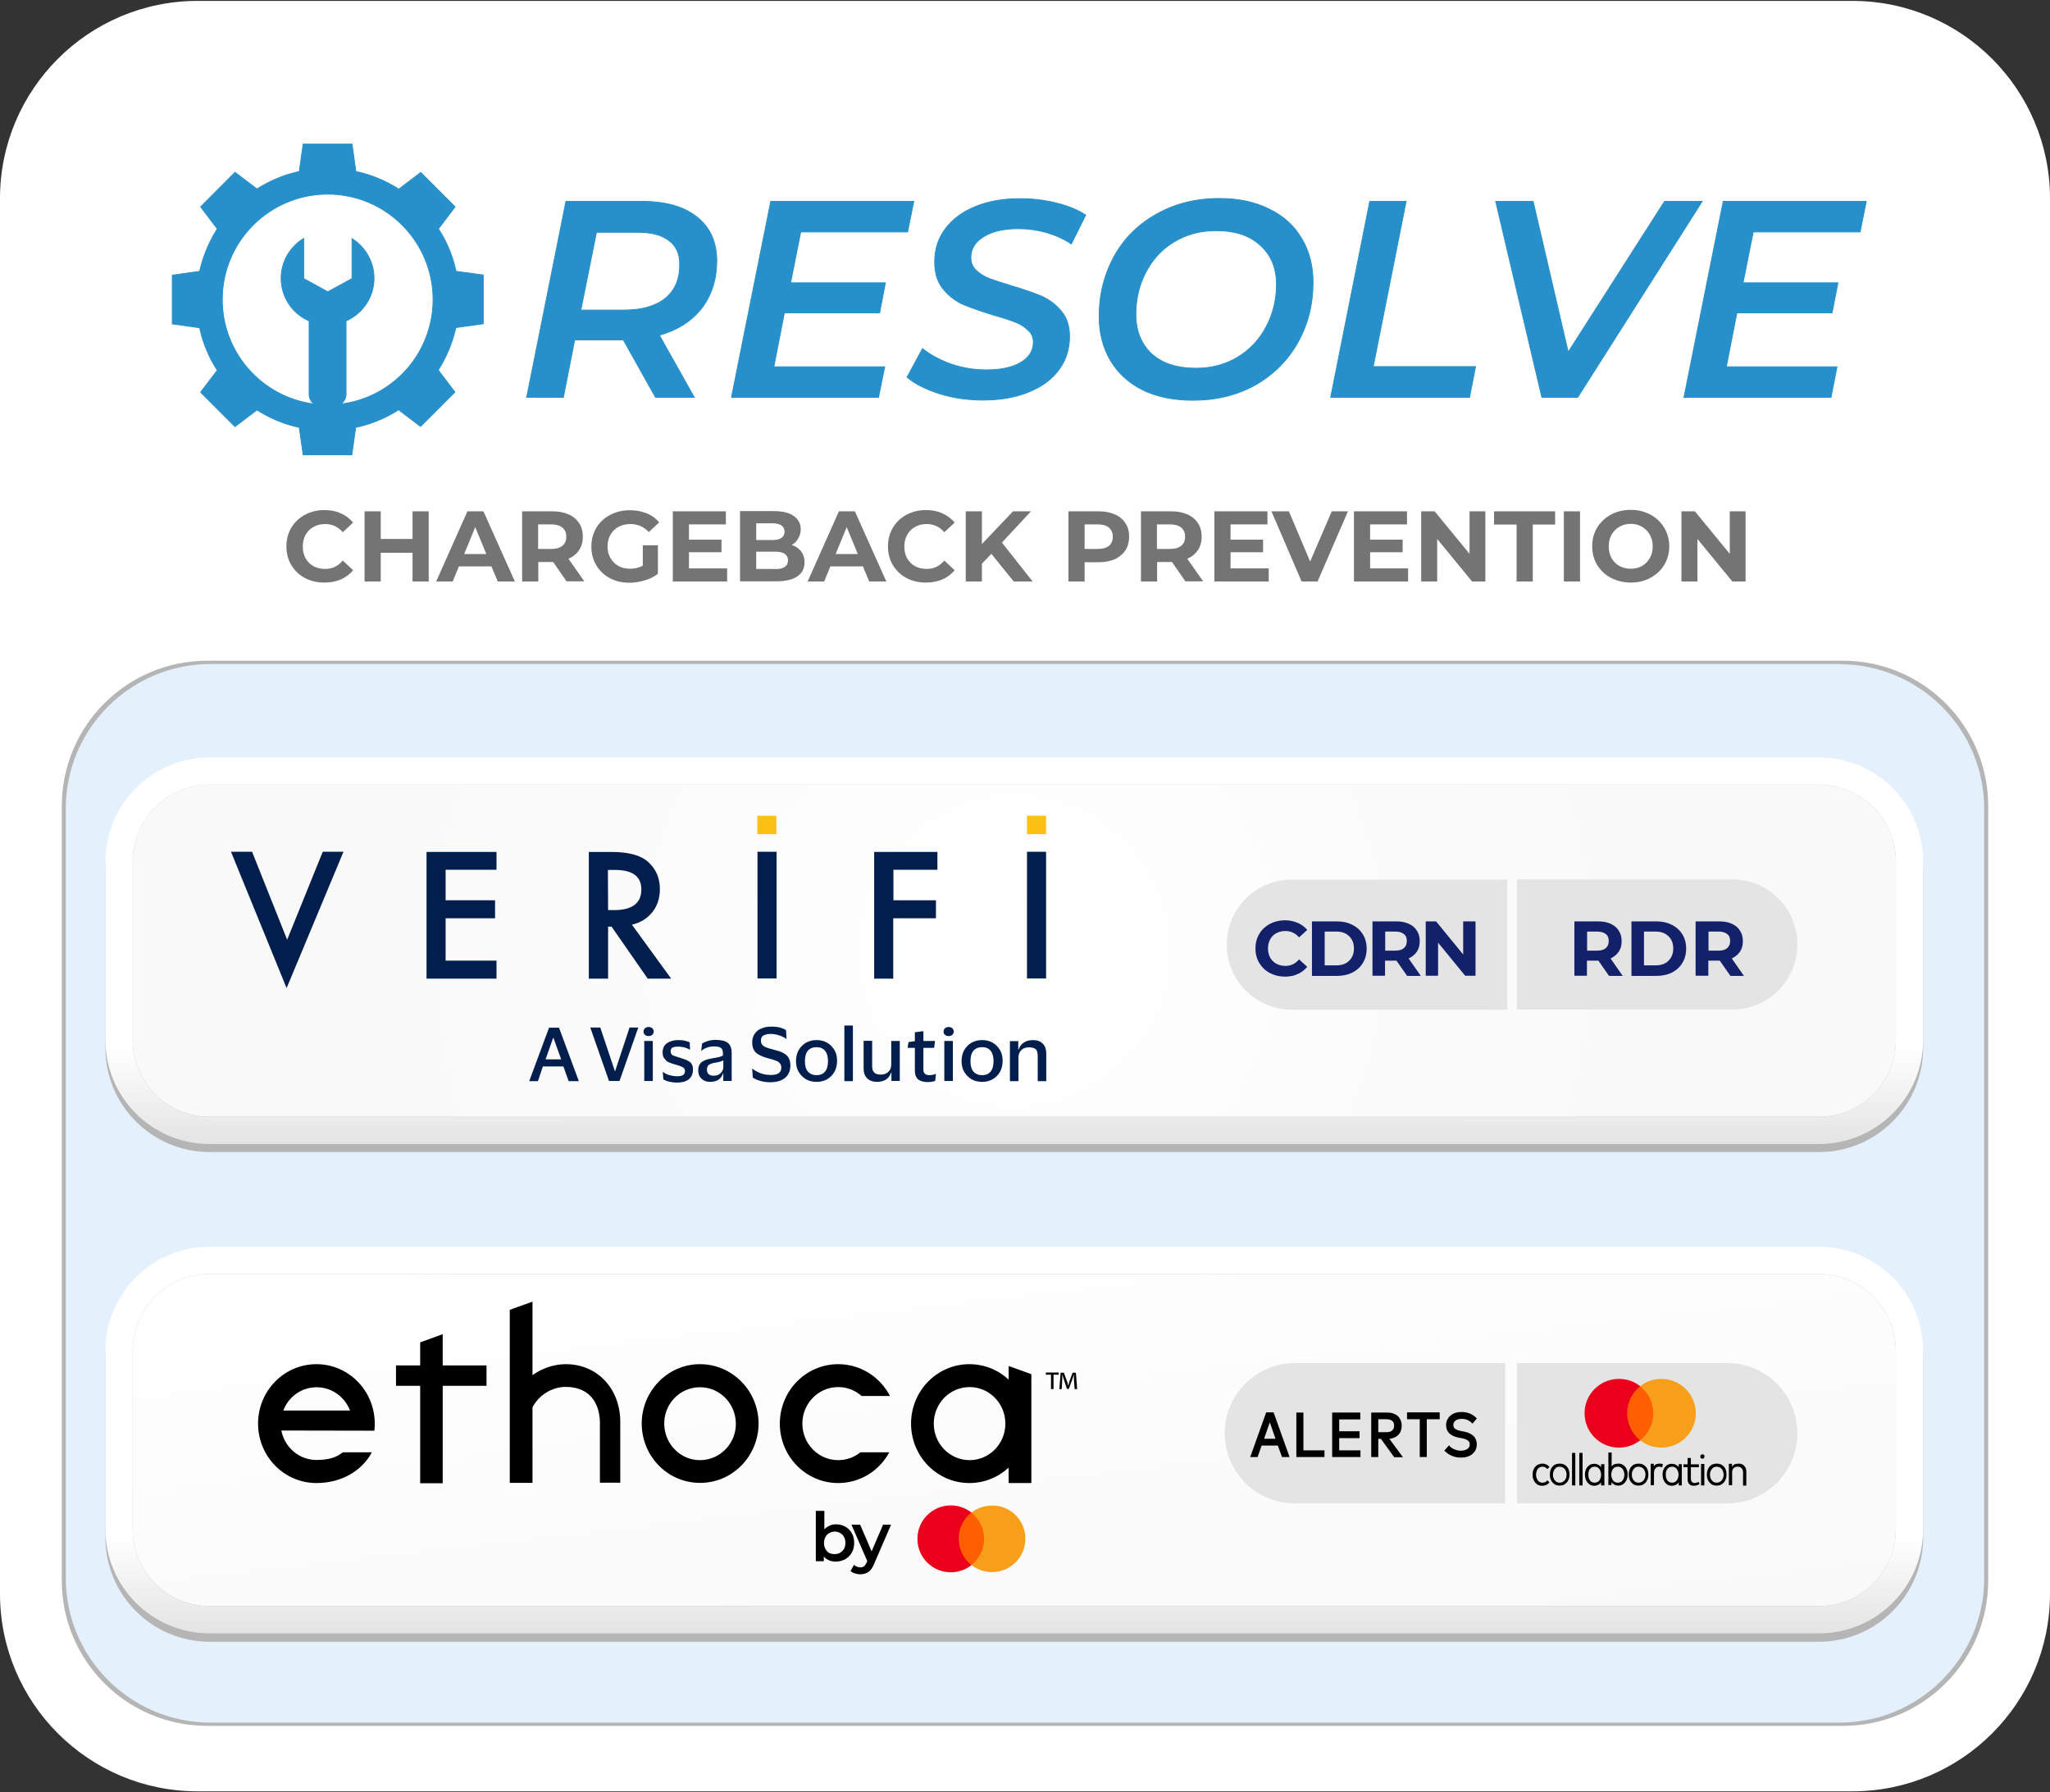 <?xml version="1.0" encoding="UTF-8"?> <svg xmlns="http://www.w3.org/2000/svg" width="1128" height="986" viewBox="0 0 1128 986" fill="none"><rect x="0" y="0" width="1128" height="986" fill="#333333" stroke="none"/><g clip-path="url(#clip0_2442_3375)"><path d="M114 363.5H1014C1058.2 363.5 1094 399.3 1094 443.5V869.5C1094 913.7 1058.2 949.5 1014 949.5H114C69.8 949.5 34 913.7 34 869.5V443.5C34 399.3 69.8 363.5 114 363.5Z" fill="#E4F0FB"></path><path d="M1000.9 421.102H115.3C83.7 421.102 58 446.802 58 478.402V576.502C58 608.102 83.7 633.802 115.3 633.802H1000.9C1032.5 633.802 1058.2 608.102 1058.2 576.502V478.402C1058.2 446.802 1032.5 421.102 1000.9 421.102Z" fill="#B5B5B5"></path><path d="M1000.9 690.5H115.3C83.7 690.5 58 716.2 58 747.8V845.9C58 877.5 83.7 903.2 115.3 903.2H1000.9C1032.5 903.2 1058.2 877.5 1058.2 845.9V747.8C1058.2 716.2 1032.5 690.5 1000.9 690.5Z" fill="#B5B5B5"></path><path d="M1012.1 365.398C1056.1 365.398 1091.8 400.998 1091.8 444.898V868.198C1091.8 912.098 1056.1 947.698 1012.1 947.698H115.899C71.899 947.698 36.199 912.098 36.199 868.198V444.798C36.199 400.898 71.899 365.298 115.899 365.298H1012.1M1012.1 352.398H115.899C64.799 352.398 23.199 393.898 23.199 444.898V868.198C23.199 919.198 64.799 960.698 115.899 960.698H1012.2C1063.3 960.698 1104.9 919.198 1104.9 868.198V444.798C1104.8 393.798 1063.2 352.398 1012.1 352.398Z" fill="#B5B5B5"></path><path d="M1019.3 0.5H108.7C48.7 0.5 0 49.2 0 109.2V876.8C0 936.8 48.7 985.5 108.7 985.5H1019.3C1079.3 985.5 1128 936.8 1128 876.8V109.2C1128 49.2 1079.3 0.5 1019.3 0.5ZM1094 869.5C1094 913.7 1058.2 949.5 1014 949.5H114C69.8 949.5 34 913.7 34 869.5V443.5C34 399.3 69.8 363.5 114 363.5H1014C1058.2 363.5 1094 399.3 1094 443.5V869.5Z" fill="white"></path><path d="M115.3 431.703H1000.9C1024.3 431.703 1043.2 450.703 1043.2 474.003V572.103C1043.2 595.503 1024.2 614.403 1000.9 614.403H115.3C91.9 614.403 73 595.403 73 572.103V474.003C73 450.703 91.9 431.703 115.3 431.703Z" fill="url(#paint0_radial_2442_3375)"></path><path d="M115.3 424.203H1000.9C1028.4 424.203 1050.7 446.503 1050.7 474.003V572.103C1050.7 599.603 1028.4 621.903 1000.9 621.903H115.3C87.8 621.903 65.5 599.603 65.5 572.103V474.003C65.5 446.603 87.8 424.203 115.3 424.203Z" stroke="url(#paint1_linear_2442_3375)" stroke-width="15"></path><path d="M115.3 700.898H1000.9C1024.3 700.898 1043.2 719.898 1043.2 743.198V841.298C1043.2 864.698 1024.2 883.598 1000.9 883.598H115.3C91.9 883.598 73 864.598 73 841.298V743.198C73 719.798 91.9 700.898 115.3 700.898Z" fill="url(#paint2_linear_2442_3375)"></path><path d="M115.3 693.398H1000.9C1028.4 693.398 1050.7 715.698 1050.7 743.198V841.298C1050.7 868.798 1028.4 891.098 1000.9 891.098H115.3C87.8 891.098 65.5 868.798 65.5 841.298V743.198C65.5 715.698 87.8 693.398 115.3 693.398Z" stroke="url(#paint3_linear_2442_3375)" stroke-width="15"></path><path d="M1023.5 127.597L1026.9 110.797H948.202L926.602 218.597H1007.5L1010.8 201.797H949.902L955.702 172.097H1008.1L1011.3 155.597H959.102L964.702 127.597H1023.5Z" fill="#278FC9" stroke="#278FC9" stroke-width="0.475"></path><path d="M915.9 110.797L862.9 193.697L843.6 110.797H823L848.4 218.597H868.1L936.6 110.797H915.9Z" fill="#278FC9" stroke="#278FC9" stroke-width="0.475"></path><path d="M773.701 110.797H753.701L732.201 218.597H808.601L811.901 201.697H755.601L773.701 110.797Z" fill="#278FC9" stroke="#278FC9" stroke-width="0.475"></path><path d="M698.501 115.095C690.801 111.195 681.601 109.195 670.901 109.195C658.001 109.195 646.501 112.095 636.401 117.795C626.301 123.395 618.501 131.195 613.001 141.095C607.601 150.995 604.801 161.895 604.801 174.095C604.801 183.195 606.901 191.295 611.001 198.295C615.101 205.195 621.001 210.595 628.701 214.495C636.501 218.295 645.701 220.195 656.401 220.195C669.301 220.195 680.801 217.395 690.901 211.695C701.001 205.895 708.701 198.095 714.201 188.295C719.701 178.395 722.501 167.495 722.501 155.295C722.501 146.195 720.401 138.195 716.301 131.295C712.201 124.295 706.301 118.895 698.501 115.095ZM696.801 179.595C693.201 186.595 688.001 192.195 681.201 196.395C674.501 200.495 666.801 202.595 658.101 202.595C647.501 202.595 639.401 199.895 633.601 194.595C627.901 189.195 625.001 181.895 625.001 172.895C625.001 164.595 626.801 156.895 630.401 149.995C634.001 142.895 639.101 137.295 645.801 133.195C652.601 128.995 660.301 126.895 669.101 126.895C679.701 126.895 687.801 129.595 693.601 135.095C699.501 140.395 702.401 147.595 702.401 156.695C702.301 164.895 700.501 172.595 696.801 179.595Z" fill="#278FC9" stroke="#278FC9" stroke-width="0.475"></path><path d="M561.302 109.297C552.102 109.297 543.902 110.697 536.802 113.597C529.702 116.497 524.202 120.497 520.202 125.797C516.302 130.997 514.302 137.097 514.302 144.097C514.302 150.197 515.802 155.097 518.902 158.897C522.002 162.697 525.702 165.597 530.002 167.497C534.302 169.297 540.002 171.297 546.902 173.397C551.902 174.797 555.802 176.097 558.602 177.197C561.502 178.297 563.802 179.797 565.702 181.697C567.702 183.397 568.602 185.697 568.602 188.297C568.602 192.997 566.202 196.797 561.502 199.497C556.902 202.197 550.602 203.497 542.702 203.497C536.202 203.497 529.902 202.497 523.602 200.397C517.402 198.197 512.102 195.397 507.602 191.797L499.102 207.497C503.402 211.197 509.402 214.197 517.002 216.597C524.602 218.997 532.602 220.097 540.902 220.097C550.202 220.097 558.502 218.697 565.702 215.797C573.002 212.897 578.602 208.897 582.502 203.597C586.502 198.397 588.502 192.197 588.502 185.097C588.502 179.397 587.002 174.697 583.902 171.097C580.902 167.497 577.302 164.797 573.002 162.897C568.702 161.097 563.102 159.197 556.402 157.197C551.102 155.597 547.002 154.197 544.202 153.197C541.402 152.097 539.102 150.597 537.102 148.697C535.202 146.897 534.202 144.497 534.202 141.797C534.202 136.997 536.502 133.097 541.102 130.297C545.802 127.297 552.202 125.797 560.202 125.797C565.602 125.797 570.902 126.497 575.902 127.997C580.902 129.397 585.402 131.497 589.502 134.197L597.402 118.297C592.902 115.397 587.502 113.197 581.202 111.697C574.902 110.097 568.302 109.297 561.302 109.297Z" fill="#278FC9" stroke="#278FC9" stroke-width="0.475"></path><path d="M484 172.097L487.2 155.597H435L440.6 127.597H499.4L502.8 110.797H424.1L402.5 218.597H483.4L486.8 201.797H425.8L431.6 172.097H484Z" fill="#278FC9" stroke="#278FC9" stroke-width="0.475"></path><path d="M383.501 119.397C376.401 113.697 366.401 110.797 353.301 110.797H311.401L289.801 218.597H310.001L316.201 186.997H343.001L360.701 218.597H382.001L362.801 184.397C372.801 181.597 380.501 176.697 386.101 169.597C391.601 162.397 394.401 153.597 394.401 143.297C394.301 132.997 390.701 125.097 383.501 119.397ZM366.101 164.097C360.801 168.397 353.201 170.597 343.501 170.597H319.601L328.201 127.797H351.101C358.501 127.797 364.101 129.297 368.001 132.297C372.001 135.197 374.001 139.497 374.001 145.197C374.101 153.397 371.501 159.697 366.101 164.097Z" fill="#278FC9" stroke="#278FC9" stroke-width="0.475"></path><path d="M250.901 149.297V149.097C249.101 140.797 245.801 132.897 241.301 125.997L241.201 125.897L241.301 125.797L250.401 113.797L231.501 94.897L219.501 103.997L219.401 104.097L219.301 103.997C212.301 99.497 204.401 96.197 196.001 94.397H195.801V94.197L193.701 79.297H166.801L164.701 94.197V94.397H164.501C156.201 96.197 148.501 99.497 141.501 103.897L141.401 103.997L141.301 103.897L129.301 94.797L110.401 113.797L119.501 125.797L119.601 125.897L119.501 125.997C115.101 132.997 111.801 140.797 109.901 149.097V149.297H109.701L94.801 151.397V178.197L109.701 180.297H109.901V180.497C111.701 188.797 115.001 196.697 119.501 203.597L119.601 203.697L119.501 203.797L110.401 215.797L129.301 234.697L141.301 225.597L141.401 225.497L141.501 225.597C148.401 229.997 156.201 233.297 164.501 235.097H164.701V235.297L166.801 250.197H193.601L195.701 235.297V235.097H195.901C204.301 233.297 212.201 229.997 219.201 225.497L219.301 225.397L219.401 225.497L231.401 234.597L250.301 215.697L241.201 203.697L241.101 203.597L241.201 203.497C245.601 196.497 248.901 188.697 250.801 180.397V180.197H251.001L265.901 178.097V151.297L251.101 149.297H250.901ZM188.401 222.197L187.701 222.297L188.201 221.797C189.501 220.597 190.401 218.797 190.401 216.897V176.797V176.597L190.501 176.497C199.501 172.497 205.801 163.497 205.801 153.097C205.801 143.897 200.901 135.797 193.701 131.297V153.097V153.197L193.601 153.297L180.501 160.497L180.401 160.597L180.301 160.497L167.201 153.297L167.101 153.197V153.097V131.197C159.701 135.697 154.701 143.797 154.701 153.097C154.701 163.597 161.001 172.597 170.001 176.497L170.101 176.597V176.797V216.897C170.101 218.797 170.901 220.597 172.301 221.797L172.901 222.297L172.101 222.197C143.901 218.197 122.301 193.997 122.301 164.797C122.301 132.797 148.301 106.797 180.301 106.797C212.301 106.797 238.301 132.797 238.301 164.797C238.301 194.097 216.601 218.297 188.401 222.197Z" fill="#278FC9" stroke="#278FC9" stroke-width="0.475"></path><path d="M178.5 320.5C174.6 320.5 171 319.7 167.8 318C164.6 316.3 162.1 313.9 160.3 310.9C158.5 307.9 157.6 304.4 157.6 300.6C157.6 296.8 158.5 293.4 160.3 290.3C162.1 287.3 164.6 284.9 167.8 283.2C171 281.5 174.6 280.6 178.5 280.6C181.8 280.6 184.9 281.2 187.5 282.4C190.2 283.6 192.5 285.3 194.3 287.5L188.6 292.8C186 289.8 182.8 288.3 178.9 288.3C176.5 288.3 174.4 288.8 172.5 289.9C170.6 290.9 169.2 292.4 168.1 294.3C167.1 296.2 166.6 298.3 166.6 300.7C166.6 303.1 167.1 305.2 168.1 307.1C169.2 309 170.6 310.4 172.5 311.5C174.4 312.5 176.5 313 178.9 313C182.8 313 186 311.5 188.6 308.4L194.3 313.7C192.5 315.9 190.2 317.6 187.5 318.8C184.9 319.9 181.9 320.5 178.5 320.5ZM235.9 281.3V319.9H227V304.1H209.5V319.9H200.6V281.3H209.5V296.5H227V281.3H235.9ZM270.4 311.6H252.5L249.1 319.9H240L257.2 281.3H266L283.3 319.9H273.9L270.4 311.6ZM267.6 304.8L261.5 290L255.4 304.8H267.6ZM311.8 319.9L304.4 309.2H304H296.2V319.9H287.3V281.3H304C307.4 281.3 310.4 281.9 312.9 283C315.4 284.1 317.4 285.8 318.7 287.9C320.1 290 320.7 292.5 320.7 295.3C320.7 298.2 320 300.6 318.6 302.7C317.2 304.8 315.3 306.3 312.8 307.4L321.5 319.8H311.8V319.9ZM311.6 295.3C311.6 293.1 310.9 291.5 309.5 290.3C308.1 289.1 306.1 288.5 303.4 288.5H296.1V302H303.4C306.1 302 308.1 301.4 309.5 300.2C310.9 299.1 311.6 297.4 311.6 295.3ZM353.8 300H362V315.7C359.9 317.3 357.5 318.5 354.7 319.3C351.9 320.1 349.2 320.6 346.4 320.6C342.4 320.6 338.8 319.8 335.6 318.1C332.4 316.4 329.9 314 328.1 311C326.3 308 325.4 304.5 325.4 300.7C325.4 296.9 326.3 293.5 328.1 290.4C329.9 287.4 332.5 285 335.7 283.3C338.9 281.6 342.6 280.7 346.6 280.7C350 280.7 353 281.3 355.8 282.4C358.6 283.5 360.9 285.2 362.7 287.4L357 292.7C354.2 289.8 350.9 288.3 347 288.3C344.5 288.3 342.4 288.8 340.4 289.8C338.5 290.8 337 292.3 335.9 294.2C334.8 296.1 334.3 298.2 334.3 300.6C334.3 303 334.8 305.1 335.9 307C337 308.9 338.4 310.3 340.3 311.4C342.2 312.4 344.4 312.9 346.8 312.9C349.4 312.9 351.7 312.3 353.7 311.2V300H353.8ZM400.1 312.7V319.9H370.2V281.3H399.4V288.5H379.1V296.9H397V303.8H379.1V312.7H400.1ZM435.6 299.8C437.8 300.5 439.5 301.7 440.8 303.3C442 304.9 442.7 306.9 442.7 309.3C442.7 312.7 441.4 315.3 438.7 317.1C436.1 318.9 432.3 319.8 427.2 319.8H407.2V281.2H426C430.7 281.2 434.3 282.1 436.8 283.9C439.3 285.7 440.6 288.1 440.6 291.2C440.6 293.1 440.1 294.7 439.2 296.2C438.4 297.8 437.2 299 435.6 299.8ZM416.1 288V297.1H425C427.2 297.1 428.9 296.7 430 295.9C431.1 295.1 431.7 294 431.7 292.5C431.7 291 431.1 289.9 430 289.1C428.9 288.3 427.2 287.9 425 287.9H416.1V288ZM426.5 313.1C428.9 313.1 430.6 312.7 431.8 311.9C433 311.1 433.6 309.9 433.6 308.3C433.6 305.1 431.2 303.5 426.5 303.5H416.1V313H426.5V313.1ZM474.8 311.6H456.9L453.5 319.9H444.4L461.6 281.3H470.4L487.7 319.9H478.3L474.8 311.6ZM472 304.8L465.9 290L459.8 304.8H472ZM509.5 320.5C505.6 320.5 502 319.7 498.8 318C495.6 316.3 493.1 313.9 491.3 310.9C489.5 307.9 488.6 304.4 488.6 300.6C488.6 296.8 489.5 293.4 491.3 290.3C493.1 287.3 495.6 284.9 498.8 283.2C502 281.5 505.6 280.6 509.5 280.6C512.8 280.6 515.9 281.2 518.5 282.4C521.2 283.6 523.5 285.3 525.3 287.5L519.6 292.8C517 289.8 513.8 288.3 509.9 288.3C507.5 288.3 505.4 288.8 503.5 289.9C501.6 290.9 500.2 292.4 499.1 294.3C498.1 296.2 497.6 298.3 497.6 300.7C497.6 303.1 498.1 305.2 499.1 307.1C500.2 309 501.6 310.4 503.5 311.5C505.4 312.5 507.5 313 509.9 313C513.8 313 517 311.5 519.6 308.4L525.3 313.7C523.5 315.9 521.2 317.6 518.5 318.8C515.9 319.9 512.8 320.5 509.5 320.5ZM545.5 304.7L540.3 310.1V319.9H531.4V281.3H540.3V299.3L557.4 281.3H567.3L551.3 298.5L568.2 319.9H557.8L545.5 304.7ZM604.6 281.3C608 281.3 611 281.9 613.5 283C616 284.1 618 285.8 619.3 287.9C620.7 290 621.3 292.5 621.3 295.3C621.3 298.1 620.6 300.6 619.3 302.7C617.9 304.8 616 306.4 613.5 307.6C611 308.7 608 309.3 604.6 309.3H596.8V319.9H587.9V281.3H604.6ZM604.1 302C606.8 302 608.8 301.4 610.2 300.3C611.6 299.1 612.3 297.5 612.3 295.3C612.3 293.1 611.6 291.5 610.2 290.3C608.8 289.1 606.8 288.5 604.1 288.5H596.8V302H604.1ZM652.3 319.9L644.9 309.2H644.5H636.7V319.9H627.8V281.3H644.5C647.9 281.3 650.9 281.9 653.4 283C655.9 284.1 657.9 285.8 659.2 287.9C660.6 290 661.2 292.5 661.2 295.3C661.2 298.2 660.5 300.6 659.1 302.7C657.7 304.8 655.8 306.3 653.3 307.4L662 319.8H652.3V319.9ZM652.1 295.3C652.1 293.1 651.4 291.5 650 290.3C648.6 289.1 646.6 288.5 643.9 288.5H636.6V302H643.9C646.6 302 648.6 301.4 650 300.2C651.4 299.1 652.1 297.4 652.1 295.3ZM698.1 312.7V319.9H668.2V281.3H697.4V288.5H677.1V296.9H695V303.8H677.1V312.7H698.1ZM741.7 281.3L725 319.9H716.2L699.6 281.3H709.2L720.9 308.9L732.8 281.3H741.7ZM774.8 312.7V319.9H745V281.3H774.2V288.5H753.9V296.9H771.8V303.8H753.9V312.7H774.8ZM817.3 281.3V319.9H810L790.8 296.5V319.9H782V281.3H789.4L808.6 304.7V281.3H817.3ZM834.4 288.6H822.1V281.3H855.7V288.6H843.4V319.9H834.5V288.6H834.4ZM860.5 281.3H869.4V319.9H860.5V281.3ZM897.3 320.5C893.3 320.5 889.7 319.6 886.4 317.9C883.2 316.2 880.7 313.8 878.8 310.8C877 307.8 876.1 304.3 876.1 300.5C876.1 296.7 877 293.3 878.8 290.3C880.6 287.3 883.2 284.9 886.4 283.1C889.6 281.4 893.3 280.5 897.3 280.5C901.3 280.5 904.9 281.4 908.1 283.1C911.3 284.8 913.8 287.2 915.7 290.3C917.5 293.3 918.5 296.7 918.5 300.5C918.5 304.3 917.6 307.7 915.7 310.8C913.9 313.8 911.3 316.2 908.1 317.9C904.9 319.7 901.3 320.5 897.3 320.5ZM897.3 312.9C899.6 312.9 901.6 312.4 903.5 311.4C905.3 310.3 906.8 308.9 907.8 307C908.9 305.1 909.4 303 909.4 300.6C909.4 298.2 908.9 296.1 907.8 294.2C906.8 292.3 905.3 290.9 903.5 289.8C901.7 288.7 899.6 288.2 897.3 288.2C895 288.2 893 288.7 891.1 289.8C889.3 290.8 887.8 292.3 886.7 294.2C885.7 296.1 885.2 298.2 885.2 300.6C885.2 303 885.7 305.1 886.7 307C887.8 308.9 889.2 310.3 891.1 311.4C893 312.4 895 312.9 897.3 312.9ZM960.5 281.3V319.9H953.2L934 296.5V319.9H925.2V281.3H932.6L951.8 304.7V281.3H960.5Z" fill="#747474"></path><path d="M673.9 788.498C673.9 767.198 691.2 749.898 712.5 749.898H828.2V827.098H712.4C691.1 827.098 673.9 809.798 673.9 788.498Z" fill="#E4E4E4"></path><path d="M810.199 782.2C809.499 781.5 808.599 781 807.599 780.5C806.599 780.1 805.499 779.9 804.199 779.9C803.499 779.9 802.799 780 802.099 780.2C801.499 780.4 800.899 780.6 800.499 781C799.999 781.3 799.699 781.8 799.399 782.3C799.099 782.8 798.999 783.4 798.999 784C798.999 785 799.399 785.9 800.099 786.5C800.899 787.1 801.999 787.6 803.599 787.9L805.599 788.3C806.499 788.5 807.399 788.7 808.099 789.1C808.899 789.4 809.499 789.8 810.099 790.3C810.699 790.8 811.099 791.4 811.399 792.1C811.699 792.8 811.899 793.6 811.899 794.5C811.899 795.6 811.699 796.6 811.299 797.4C810.899 798.2 810.299 798.9 809.599 799.5C808.899 800.1 807.999 800.5 806.999 800.8C805.999 801.1 804.899 801.2 803.799 801.2C802.999 801.2 802.199 801.1 801.399 801C800.599 800.8 799.899 800.6 799.199 800.3C798.499 800 797.899 799.7 797.299 799.3C796.699 798.9 796.199 798.4 795.699 798L797.299 796.2C797.599 796.6 797.999 796.9 798.499 797.2C798.999 797.5 799.499 797.8 799.999 798C800.599 798.2 801.199 798.4 801.799 798.6C802.399 798.7 803.099 798.8 803.799 798.8C804.599 798.8 805.299 798.7 805.999 798.5C806.699 798.3 807.299 798.1 807.799 797.7C808.299 797.4 808.699 796.9 808.999 796.4C809.299 795.9 809.399 795.3 809.399 794.6C809.399 793.5 808.999 792.6 808.199 792C807.399 791.4 806.199 790.9 804.699 790.6L802.499 790.2C800.599 789.8 799.099 789.1 797.999 788.1C796.899 787.1 796.399 785.7 796.399 784C796.399 783 796.599 782.1 796.999 781.3C797.399 780.5 797.999 779.8 798.699 779.2C799.399 778.6 800.199 778.2 801.199 777.9C802.099 777.6 803.199 777.5 804.299 777.5C805.899 777.5 807.299 777.8 808.499 778.3C809.699 778.8 810.799 779.5 811.699 780.4L810.199 782.2Z" fill="black" stroke="black" stroke-width="1.378"></path><path d="M791.4 780.103H784.4V800.903H781.9V780.103H774.9V777.703H791.5V780.103H791.4Z" fill="black" stroke="black" stroke-width="1.378"></path><path d="M760.199 790.905H757.699V800.905H755.199V777.805H762.999C764.199 777.805 765.299 777.905 766.199 778.205C767.099 778.505 767.899 778.905 768.599 779.505C769.299 780.105 769.699 780.805 770.099 781.605C770.399 782.405 770.599 783.305 770.599 784.405C770.599 785.405 770.399 786.305 770.099 787.105C769.799 787.905 769.299 788.605 768.599 789.205C767.999 789.805 767.199 790.205 766.299 790.505C765.399 790.805 764.399 791.005 763.199 791.005L770.599 801.005H767.499L760.199 790.905ZM757.699 788.605H762.899C764.499 788.605 765.699 788.205 766.499 787.505C767.299 786.805 767.799 785.705 767.799 784.305C767.799 782.905 767.399 781.905 766.499 781.205C765.699 780.505 764.399 780.105 762.899 780.105H757.699V788.605Z" fill="black" stroke="black" stroke-width="1.378"></path><path d="M747.899 798.505V800.905H733.699V777.805H747.799V780.205H736.199V788.105H747.399V790.505H736.199V798.605H747.899V798.505Z" fill="black" stroke="black" stroke-width="1.378"></path><path d="M728.1 798.505V800.905H714V777.805H716.5V798.605H728.1V798.505Z" fill="black" stroke="black" stroke-width="1.378"></path><path d="M703.6 794.603H693.7L691.5 800.903H688.9L697.2 777.703H700.3L708.6 800.903H705.9L703.6 794.603ZM702.8 792.203L698.7 780.403L694.6 792.203H702.8Z" fill="black" stroke="black" stroke-width="1.378"></path><path d="M834.699 749.898H950.399C971.699 749.898 988.999 767.198 988.999 788.498C988.999 809.798 971.699 827.098 950.399 827.098H834.699V749.898Z" fill="#E4E4E4"></path><path d="M848.701 805.202C849.501 805.202 850.201 805.402 850.901 805.702C851.601 806.002 852.101 806.502 852.601 807.102L851.401 808.202C851.001 807.802 850.601 807.502 850.201 807.202C849.801 807.002 849.301 806.902 848.701 806.902C848.201 806.902 847.701 807.002 847.301 807.202C846.901 807.402 846.501 807.702 846.201 808.102C845.901 808.502 845.601 808.902 845.501 809.502C845.301 810.002 845.201 810.602 845.201 811.302C845.201 812.002 845.301 812.602 845.501 813.102C845.701 813.602 845.901 814.102 846.201 814.502C846.501 814.902 846.901 815.202 847.301 815.402C847.701 815.602 848.201 815.702 848.701 815.702C849.301 815.702 849.801 815.602 850.201 815.402C850.701 815.202 851.101 814.802 851.401 814.402L852.601 815.502C852.101 816.102 851.601 816.602 850.901 816.902C850.201 817.202 849.501 817.402 848.701 817.402C847.901 817.402 847.201 817.302 846.501 817.002C845.801 816.702 845.301 816.302 844.801 815.702C844.301 815.202 844.001 814.502 843.701 813.802C843.401 813.102 843.301 812.202 843.301 811.302C843.301 810.402 843.401 809.602 843.701 808.802C844.001 808.002 844.301 807.402 844.801 806.902C845.301 806.402 845.801 805.902 846.501 805.702C847.201 805.402 847.901 805.202 848.701 805.202ZM858.201 805.202C859.001 805.202 859.701 805.302 860.401 805.602C861.101 805.902 861.601 806.302 862.101 806.802C862.601 807.302 863.001 808.002 863.201 808.702C863.501 809.402 863.601 810.302 863.601 811.202C863.601 812.102 863.501 812.902 863.201 813.702C862.901 814.402 862.601 815.102 862.101 815.602C861.601 816.102 861.001 816.602 860.401 816.902C859.701 817.202 859.001 817.302 858.201 817.302C857.401 817.302 856.701 817.202 856.001 816.902C855.301 816.602 854.801 816.202 854.301 815.602C853.801 815.102 853.401 814.402 853.201 813.702C852.901 813.002 852.801 812.102 852.801 811.202C852.801 810.302 852.901 809.502 853.201 808.702C853.501 807.902 853.801 807.302 854.301 806.802C854.801 806.302 855.301 805.802 856.001 805.602C856.701 805.402 857.401 805.202 858.201 805.202ZM858.201 806.902C857.701 806.902 857.201 807.002 856.701 807.202C856.301 807.402 855.901 807.702 855.601 808.102C855.301 808.502 855.001 808.902 854.801 809.502C854.601 810.002 854.501 810.602 854.501 811.302C854.501 812.002 854.601 812.602 854.801 813.102C855.001 813.602 855.201 814.102 855.601 814.502C855.901 814.902 856.301 815.202 856.701 815.402C857.101 815.602 857.601 815.702 858.201 815.702C858.701 815.702 859.201 815.602 859.701 815.402C860.101 815.202 860.501 814.902 860.901 814.502C861.201 814.102 861.501 813.602 861.701 813.102C861.901 812.602 862.001 811.902 862.001 811.302C862.001 810.602 861.901 810.002 861.701 809.502C861.501 809.002 861.301 808.502 860.901 808.102C860.601 807.702 860.201 807.402 859.701 807.202C859.201 807.102 858.701 806.902 858.201 806.902ZM866.801 817.202H865.001V799.302H866.801V817.202ZM870.701 817.202H869.001V799.302H870.801V817.202H870.701ZM882.801 805.402V817.202H881.001V815.502C880.601 816.102 880.101 816.602 879.401 816.902C878.801 817.202 878.001 817.402 877.201 817.402C876.501 817.402 875.801 817.302 875.201 817.002C874.601 816.702 874.101 816.302 873.601 815.702C873.101 815.202 872.801 814.502 872.501 813.802C872.301 813.102 872.101 812.202 872.101 811.302C872.101 810.402 872.201 809.602 872.501 808.802C872.801 808.002 873.101 807.402 873.601 806.902C874.101 806.402 874.601 805.902 875.201 805.702C875.801 805.402 876.501 805.302 877.201 805.302C878.101 805.302 878.801 805.502 879.401 805.802C880.001 806.102 880.601 806.602 881.001 807.202V805.502H882.801V805.402ZM877.501 815.702C878.001 815.702 878.501 815.602 878.901 815.402C879.301 815.202 879.701 814.902 880.001 814.502C880.301 814.102 880.601 813.602 880.701 813.102C880.901 812.602 881.001 812.002 881.001 811.302C881.001 810.602 880.901 810.002 880.701 809.502C880.501 809.002 880.301 808.502 880.001 808.102C879.701 807.702 879.301 807.402 878.901 807.202C878.501 807.002 878.001 806.902 877.501 806.902C877.001 806.902 876.501 807.002 876.001 807.202C875.601 807.402 875.201 807.702 874.901 808.102C874.601 808.502 874.301 808.902 874.201 809.502C874.001 810.002 874.001 810.602 874.001 811.302C874.001 812.002 874.101 812.602 874.201 813.102C874.401 813.602 874.601 814.102 874.901 814.502C875.201 814.902 875.601 815.202 876.001 815.402C876.501 815.602 877.001 815.702 877.501 815.702ZM890.501 805.202C891.201 805.202 891.901 805.302 892.501 805.602C893.101 805.902 893.701 806.302 894.101 806.802C894.601 807.302 894.901 808.002 895.201 808.702C895.501 809.402 895.601 810.302 895.601 811.202C895.601 812.102 895.501 812.902 895.201 813.702C894.901 814.402 894.601 815.102 894.101 815.602C893.701 816.102 893.101 816.602 892.501 816.902C891.901 817.202 891.201 817.302 890.501 817.302C889.601 817.302 888.901 817.102 888.301 816.802C887.701 816.502 887.101 816.002 886.701 815.402V817.002H885.001V799.102H886.801V806.802C887.201 806.202 887.701 805.802 888.401 805.502C888.901 805.402 889.601 805.202 890.501 805.202ZM890.201 815.702C890.701 815.702 891.201 815.602 891.701 815.402C892.101 815.202 892.501 814.902 892.801 814.502C893.101 814.102 893.401 813.602 893.501 813.102C893.701 812.602 893.801 812.002 893.801 811.302C893.801 810.602 893.701 810.102 893.501 809.502C893.301 809.002 893.101 808.502 892.801 808.102C892.501 807.702 892.101 807.402 891.701 807.202C891.301 807.002 890.801 806.902 890.201 806.902C889.701 806.902 889.201 807.002 888.701 807.202C888.301 807.402 887.901 807.702 887.601 808.102C887.301 808.502 887.001 808.902 886.901 809.502C886.701 810.002 886.601 810.602 886.601 811.302C886.601 812.002 886.701 812.602 886.901 813.102C887.101 813.602 887.301 814.102 887.601 814.502C887.901 814.902 888.301 815.202 888.701 815.402C889.101 815.602 889.601 815.702 890.201 815.702ZM901.601 805.202C902.401 805.202 903.101 805.302 903.801 805.602C904.501 805.902 905.001 806.302 905.501 806.802C906.001 807.302 906.401 808.002 906.601 808.702C906.901 809.402 907.001 810.302 907.001 811.202C907.001 812.102 906.901 812.902 906.601 813.702C906.301 814.402 906.001 815.102 905.501 815.602C905.001 816.102 904.401 816.602 903.801 816.902C903.101 817.202 902.401 817.302 901.601 817.302C900.801 817.302 900.101 817.202 899.401 816.902C898.701 816.602 898.201 816.202 897.701 815.602C897.201 815.102 896.801 814.402 896.601 813.702C896.301 813.002 896.201 812.102 896.201 811.202C896.201 810.302 896.301 809.502 896.601 808.702C896.901 807.902 897.201 807.302 897.701 806.802C898.201 806.302 898.701 805.802 899.401 805.602C900.101 805.402 900.801 805.202 901.601 805.202ZM901.601 806.902C901.101 806.902 900.601 807.002 900.101 807.202C899.701 807.402 899.301 807.702 899.001 808.102C898.701 808.502 898.401 808.902 898.201 809.502C898.001 810.002 897.901 810.602 897.901 811.302C897.901 812.002 898.001 812.602 898.201 813.102C898.401 813.602 898.601 814.102 899.001 814.502C899.301 814.902 899.701 815.202 900.101 815.402C900.501 815.602 901.001 815.702 901.601 815.702C902.101 815.702 902.601 815.602 903.101 815.402C903.501 815.202 903.901 814.902 904.301 814.502C904.601 814.102 904.901 813.602 905.101 813.102C905.301 812.602 905.401 811.902 905.401 811.302C905.401 810.602 905.301 810.002 905.101 809.502C904.901 809.002 904.701 808.502 904.301 808.102C904.001 807.702 903.601 807.402 903.101 807.202C902.601 807.102 902.101 806.902 901.601 806.902ZM913.301 805.202C914.001 805.202 914.601 805.302 915.001 805.502L914.601 807.302C914.401 807.202 914.101 807.102 913.801 807.002C913.501 806.902 913.201 806.902 912.901 806.902C912.501 806.902 912.101 807.002 911.801 807.102C911.501 807.302 911.201 807.502 910.901 807.802C910.701 808.102 910.501 808.402 910.301 808.802C910.201 809.202 910.101 809.702 910.101 810.202V817.102H908.301V805.302H910.001V806.802C910.301 806.202 910.801 805.802 911.301 805.502C912.001 805.402 912.601 805.202 913.301 805.202ZM925.401 805.402V817.202H923.701V815.502C923.301 816.102 922.801 816.602 922.101 816.902C921.501 817.202 920.701 817.402 919.901 817.402C919.201 817.402 918.501 817.302 917.901 817.002C917.301 816.702 916.801 816.302 916.301 815.702C915.801 815.202 915.501 814.502 915.201 813.802C915.001 813.102 914.801 812.202 914.801 811.302C914.801 810.402 914.901 809.602 915.201 808.802C915.501 808.002 915.801 807.402 916.301 806.902C916.801 806.402 917.301 805.902 917.901 805.702C918.501 805.402 919.201 805.302 919.901 805.302C920.801 805.302 921.501 805.502 922.101 805.802C922.701 806.102 923.301 806.602 923.701 807.202V805.502H925.401V805.402ZM920.101 815.702C920.601 815.702 921.101 815.602 921.501 815.402C921.901 815.202 922.301 814.902 922.601 814.502C922.901 814.102 923.201 813.602 923.301 813.102C923.501 812.602 923.601 812.002 923.601 811.302C923.601 810.602 923.501 810.002 923.301 809.502C923.101 809.002 922.901 808.502 922.601 808.102C922.301 807.702 921.901 807.402 921.501 807.202C921.101 807.002 920.601 806.902 920.101 806.902C919.601 806.902 919.101 807.002 918.601 807.202C918.201 807.402 917.801 807.702 917.501 808.102C917.201 808.502 916.901 808.902 916.801 809.502C916.601 810.002 916.601 810.602 916.601 811.302C916.601 812.002 916.701 812.602 916.801 813.102C917.001 813.602 917.201 814.102 917.501 814.502C917.801 814.902 918.201 815.202 918.601 815.402C919.101 815.602 919.601 815.702 920.101 815.702ZM935.201 816.402C934.801 816.702 934.401 816.902 933.801 817.102C933.301 817.302 932.701 817.402 932.101 817.402C931.501 817.402 931.001 817.302 930.601 817.202C930.201 817.002 929.801 816.802 929.501 816.502C929.201 816.202 929.001 815.802 928.801 815.302C928.601 814.802 928.601 814.202 928.601 813.602V807.202H926.301V805.602H928.601V802.102H930.401V805.602H934.801V807.202H930.401V813.502C930.401 814.302 930.601 814.902 931.001 815.302C931.401 815.702 931.901 815.902 932.501 815.902C932.901 815.902 933.301 815.802 933.601 815.702C934.001 815.602 934.301 815.402 934.601 815.202L935.201 816.402ZM937.701 817.202H936.001V805.402H937.801V817.202H937.701ZM936.801 800.102C937.101 800.102 937.401 800.202 937.601 800.402C937.801 800.602 937.901 800.902 937.901 801.302C937.901 801.602 937.801 801.902 937.601 802.202C937.401 802.402 937.101 802.502 936.801 802.502C936.501 802.502 936.201 802.402 935.901 802.202C935.701 802.002 935.601 801.702 935.601 801.302C935.601 801.002 935.701 800.702 935.901 800.402C936.201 800.202 936.501 800.102 936.801 800.102ZM944.601 805.202C945.401 805.202 946.101 805.302 946.801 805.602C947.501 805.902 948.001 806.302 948.501 806.802C949.001 807.302 949.401 808.002 949.601 808.702C949.901 809.402 950.001 810.302 950.001 811.202C950.001 812.102 949.901 812.902 949.601 813.702C949.301 814.402 949.001 815.102 948.501 815.602C948.001 816.102 947.401 816.602 946.801 816.902C946.101 817.202 945.401 817.302 944.601 817.302C943.801 817.302 943.101 817.202 942.401 816.902C941.701 816.602 941.201 816.202 940.701 815.602C940.201 815.102 939.801 814.402 939.601 813.702C939.301 813.002 939.201 812.102 939.201 811.202C939.201 810.302 939.301 809.502 939.601 808.702C939.901 807.902 940.201 807.302 940.701 806.802C941.201 806.302 941.701 805.802 942.401 805.602C943.001 805.402 943.801 805.202 944.601 805.202ZM944.601 806.902C944.101 806.902 943.601 807.002 943.101 807.202C942.701 807.402 942.301 807.702 942.001 808.102C941.701 808.502 941.401 808.902 941.201 809.502C941.001 810.002 940.901 810.602 940.901 811.302C940.901 812.002 941.001 812.602 941.201 813.102C941.401 813.602 941.601 814.102 942.001 814.502C942.301 814.902 942.701 815.202 943.101 815.402C943.501 815.602 944.001 815.702 944.601 815.702C945.101 815.702 945.601 815.602 946.101 815.402C946.501 815.202 946.901 814.902 947.301 814.502C947.601 814.102 947.901 813.602 948.101 813.102C948.301 812.602 948.401 811.902 948.401 811.302C948.401 810.602 948.301 810.002 948.101 809.502C947.901 809.002 947.701 808.502 947.301 808.102C947.001 807.702 946.601 807.402 946.101 807.202C945.601 807.102 945.101 806.902 944.601 806.902ZM956.701 805.202C957.301 805.202 957.901 805.302 958.401 805.502C958.901 805.702 959.401 806.002 959.701 806.402C960.001 806.802 960.401 807.202 960.601 807.802C960.801 808.302 960.901 808.902 960.901 809.602V817.302H959.101V810.002C959.101 809.002 958.801 808.302 958.301 807.702C957.801 807.202 957.101 806.902 956.101 806.902C955.701 806.902 955.301 807.002 954.901 807.102C954.501 807.202 954.201 807.502 953.901 807.702C953.601 808.002 953.401 808.302 953.301 808.702C953.101 809.102 953.101 809.502 953.101 810.002V817.102H951.301V805.302H953.001V806.902C953.401 806.302 954.001 805.802 954.601 805.502C955.401 805.402 956.001 805.202 956.701 805.202Z" fill="black"></path><path d="M910.801 762.602H894.301V792.302H910.801V762.602Z" fill="#FF5F00"></path><path d="M895.3 777.502C895.3 771.502 898.1 766.102 902.5 762.602C899.3 760.102 895.3 758.602 890.8 758.602C880.3 758.602 871.9 767.102 871.9 777.502C871.9 788.002 880.4 796.402 890.8 796.402C895.2 796.402 899.3 794.902 902.5 792.402C898.1 788.902 895.3 783.502 895.3 777.502Z" fill="#EB001B"></path><path d="M933.1 777.502C933.1 788.002 924.6 796.402 914.2 796.402C909.8 796.402 905.7 794.902 902.5 792.402C906.9 788.902 909.7 783.602 909.7 777.502C909.7 771.502 906.9 766.102 902.5 762.602C905.7 760.102 909.7 758.602 914.2 758.602C924.6 758.602 933.1 767.102 933.1 777.502Z" fill="#F79E1B"></path><path d="M459.9 838.603C461.8 838.603 463.6 839.003 465.1 839.903C466.6 840.703 467.8 841.903 468.7 843.503C469.6 845.003 470 846.803 470 848.803C470 850.803 469.6 852.603 468.7 854.203C467.8 855.703 466.6 856.903 465.1 857.803C463.6 858.603 461.9 859.103 459.9 859.103C458.5 859.103 457.3 858.903 456.1 858.403C455 857.903 454 857.203 453.3 856.303V858.903H448.9V831.203H453.6V841.403C454.4 840.503 455.3 839.903 456.4 839.403C457.4 838.803 458.6 838.603 459.9 838.603ZM459.3 855.003C461 855.003 462.4 854.403 463.5 853.303C464.6 852.203 465.2 850.703 465.2 848.803C465.2 846.903 464.6 845.403 463.5 844.303C462.4 843.203 461 842.603 459.3 842.603C458.2 842.603 457.2 842.903 456.3 843.403C455.4 843.903 454.7 844.603 454.2 845.603C453.7 846.503 453.4 847.603 453.4 848.903C453.4 850.103 453.7 851.203 454.2 852.203C454.7 853.103 455.4 853.903 456.3 854.403C457.2 854.803 458.2 855.003 459.3 855.003ZM490.3 838.803L481 860.303C480.1 862.503 479.1 864.003 477.8 864.803C476.6 865.703 475.1 866.103 473.3 866.103C472.3 866.103 471.3 865.903 470.4 865.603C469.4 865.303 468.6 864.803 468 864.303L469.9 860.903C470.3 861.303 470.9 861.703 471.5 861.903C472.1 862.103 472.7 862.303 473.4 862.303C474.2 862.303 474.9 862.103 475.4 861.703C475.9 861.303 476.4 860.603 476.9 859.603L477.2 858.803L468.5 838.803H473.3L479.6 853.503L485.9 838.803H490.3Z" fill="black"></path><path fill-rule="evenodd" clip-rule="evenodd" d="M385.5 803.302C374.6 803.502 365.7 794.602 365.5 783.502C365.3 772.402 374 763.302 384.9 763.202C395.8 763.002 404.7 771.902 404.9 783.002C405.1 794.002 396.4 803.102 385.5 803.302ZM384.8 750.502C367.1 750.702 352.9 765.602 353.1 783.602C353.4 801.702 367.9 816.102 385.7 815.802C403.4 815.602 417.6 800.702 417.4 782.702C417.1 764.702 402.5 750.302 384.8 750.502Z" fill="black"></path><path fill-rule="evenodd" clip-rule="evenodd" d="M174.2 763.2C182.6 763.2 189.7 768.5 192.6 776H155.9C158.7 768.5 165.8 763.2 174.2 763.2ZM206 787.1C206.2 785.8 206.2 784.5 206.2 783.2C206.2 765.1 191.8 750.5 174.1 750.5C156.4 750.5 142 765.1 142 783.2C142 801.3 156.4 815.9 174.1 815.9C188 815.9 199.2 809.1 204.6 799H188.6C185.3 801.6 181.4 803.2 174.1 803.2C164.5 803.2 156.6 796.2 154.8 787L206 787.1Z" fill="black"></path><path fill-rule="evenodd" clip-rule="evenodd" d="M473.4 799C470.1 801.7 465.8 803.3 461.2 803.3C450.3 803.3 441.5 794.3 441.5 783.2C441.5 772.1 450.3 763.1 461.2 763.1C466.1 763.1 470.6 764.9 474.1 768H489.7C484.3 757.6 473.6 750.5 461.2 750.5C443.5 750.5 429.1 765.1 429.1 783.2C429.1 801.3 443.5 815.9 461.2 815.9C473.3 815.9 483.9 809.1 489.3 799H473.4Z" fill="black"></path><path fill-rule="evenodd" clip-rule="evenodd" d="M311.3 750.502C304.7 750.502 298.3 752.802 293 756.502V716.102L280.5 720.602V815.802H293V774.202C296.5 767.602 303.6 763.002 311.3 763.002C321.9 763.002 329.5 769.002 330.1 781.902V815.702H341.3V782.202C341.3 764.302 329 750.502 311.3 750.502Z" fill="black"></path><path fill-rule="evenodd" clip-rule="evenodd" d="M533.501 803.3C522.601 803.3 513.801 794.3 513.801 783.2C513.801 772.1 522.601 763.1 533.501 763.1C544.401 763.1 553.201 772.1 553.201 783.2C553.201 794.3 544.401 803.3 533.501 803.3ZM555.001 751.5V759C549.301 753.7 541.701 750.5 533.401 750.5C515.701 750.5 501.301 765.1 501.301 783.2C501.301 801.3 515.701 815.9 533.401 815.9C541.701 815.9 549.301 812.7 555.001 807.4V815.9H567.501V756L555.001 751.5Z" fill="black"></path><path fill-rule="evenodd" clip-rule="evenodd" d="M267.7 751.2H243.6V734L231.2 738.5V751.2H217.9V762.4H231.2V816H243.6V762.4H267.7V751.2Z" fill="black"></path><path fill-rule="evenodd" clip-rule="evenodd" d="M591.3 764.102L590.9 758.702C590.9 758.002 590.9 757.102 590.9 756.302H590.8C590.6 757.102 590.3 758.102 590 758.902L588.1 764.102H587.1L585.3 758.802C585.1 758.102 584.8 757.202 584.6 756.402H584.5C584.5 757.302 584.5 758.002 584.5 758.802L584.2 764.202H582.9L583.6 755.202H585.4L587.2 760.102C587.4 760.802 587.6 761.502 587.8 762.402C588 761.602 588.2 760.802 588.4 760.102L590.2 755.202H592L592.7 764.202H591.3V764.102ZM582.5 755.102V756.302H579.7V764.202H578.3V756.302H575.5V755.102H582.5Z" fill="black"></path><path d="M542.5 832H526.4V860.9H542.5V832Z" fill="#FF5F00"></path><path d="M527.501 846.503C527.501 840.603 530.301 835.403 534.501 832.103C531.401 829.703 527.501 828.203 523.201 828.203C513.001 828.203 504.801 836.403 504.801 846.603C504.801 856.803 513.001 865.003 523.201 865.003C527.501 865.003 531.401 863.503 534.501 861.103C530.201 857.603 527.501 852.303 527.501 846.503Z" fill="#EB001B"></path><path d="M564.2 846.5C564.2 856.7 556 864.9 545.8 864.9C541.5 864.9 537.6 863.4 534.5 861C538.8 857.6 541.5 852.4 541.5 846.6C541.5 840.7 538.7 835.5 534.5 832.2C537.6 829.8 541.5 828.3 545.8 828.3C556 828.1 564.2 836.4 564.2 846.5Z" fill="#F79E1B"></path><path d="M138.7 468.594L158 516.994L177.6 468.594H189L157.7 543.594L127.1 468.594H138.7Z" fill="#021E4C"></path><path d="M273.199 478.495H245.199V495.295H272.399V505.195H245.199V528.495H273.199V538.395H234.699V468.695H273.199V478.495Z" fill="#021E4C"></path><path fill-rule="evenodd" clip-rule="evenodd" d="M347.7 508.695L369.3 538.395H356.4L336.5 509.795H334.6V538.395H324V468.695H336.3C345.5 468.695 352.2 470.395 356.3 473.895C360.8 477.795 363.1 482.795 363.1 489.195C363.1 494.095 361.7 498.395 358.9 501.895C356 505.395 352.3 507.695 347.7 508.695ZM334.6 500.695H337.9C347.9 500.695 352.9 496.895 352.9 489.295C352.9 482.195 348.1 478.595 338.3 478.595H334.5L334.6 500.695Z" fill="#021E4C"></path><path d="M427.299 468.594V538.294H416.799V468.594H427.299Z" fill="#021E4C"></path><path d="M515.9 478.495H491.6V495.295H515V505.195H491.5V538.395H481V468.695H515.8V478.495H515.9Z" fill="#021E4C"></path><path d="M575.6 468.594V538.294H565.1V468.594H575.6Z" fill="#021E4C"></path><path d="M565.1 448.797H575.6V458.897H565.1V448.797Z" fill="#FCC015"></path><path d="M416.699 448.797H427.199V458.897H416.699V448.797Z" fill="#FCC015"></path><path d="M295.999 594.798H291.199L302.099 565.398H307.599L318.499 594.798H312.899L309.999 586.698H298.699L295.999 594.798ZM300.199 582.798H308.799L304.499 570.898H304.399L300.199 582.798Z" fill="#021E4C"></path><path d="M330.299 565.297L338.299 589.197H338.499L346.399 565.297H351.199L340.899 594.697H335.099L324.799 565.297H330.299Z" fill="#021E4C"></path><path d="M354.1 567.5C354.1 566.8 354.4 566.1 354.9 565.7C355.4 565.2 356.1 565 356.9 565C357.7 565 358.4 565.2 358.9 565.7C359.4 566.2 359.7 566.8 359.7 567.5C359.7 568.3 359.4 568.8 358.9 569.3C358.4 569.8 357.7 570 356.9 570C356.1 570 355.4 569.8 354.9 569.3C354.3 568.9 354.1 568.3 354.1 567.5ZM359.2 572.7V594.7H354.5V572.7H359.2Z" fill="#021E4C"></path><path d="M364.6 578.895C364.6 577.395 365 576.195 365.7 575.195C366.4 574.195 367.5 573.495 368.8 572.995C370.1 572.495 371.6 572.195 373.2 572.195C374.6 572.195 375.9 572.295 377 572.595C378.1 572.895 378.9 573.095 379.5 573.495L379.7 577.495H379.6C379.1 577.195 378.5 576.895 377.7 576.595C376.9 576.295 376.1 576.095 375.3 575.995C374.5 575.795 373.7 575.795 373 575.795C371.8 575.795 370.8 575.995 370.1 576.295C369.4 576.695 369 577.295 369 578.395C369 579.095 369.2 579.595 369.5 579.995C369.8 580.395 370.3 580.695 371 580.895C371.7 581.195 372.6 581.395 373.7 581.795C374.8 582.095 375.8 582.495 376.7 582.795C377.6 583.095 378.4 583.495 379.1 583.895C379.8 584.295 380.3 584.895 380.7 585.595C381.1 586.295 381.3 587.195 381.3 588.395C381.3 590.795 380.5 592.595 379 593.795C377.4 594.995 375.3 595.595 372.6 595.595C371 595.595 369.6 595.395 368.3 595.095C367 594.795 365.9 594.395 365 593.795L364.7 589.695H364.8C365.8 590.495 366.9 591.095 368.4 591.495C369.8 591.895 371.2 592.095 372.6 592.095C374.1 592.095 375.2 591.895 375.9 591.395C376.6 590.895 376.9 590.195 376.9 589.195C376.9 588.595 376.7 587.995 376.4 587.695C376 587.295 375.5 586.995 374.8 586.695C374.1 586.395 373.1 586.095 372 585.795C370.6 585.395 369.4 584.995 368.4 584.595C367.3 584.195 366.5 583.595 365.9 582.695C364.9 581.795 364.6 580.595 364.6 578.895Z" fill="#021E4C"></path><path d="M385.799 578.294L386.299 574.094C387.099 573.594 388.199 573.094 389.499 572.694C390.799 572.294 392.199 572.094 393.699 572.094C396.699 572.094 398.899 572.594 400.399 573.694C401.899 574.794 402.599 576.694 402.599 579.294V594.694H397.999V590.594H397.799C397.199 592.294 396.399 593.394 395.199 594.094C394.099 594.794 392.599 595.194 390.799 595.194C389.599 595.194 388.499 594.994 387.499 594.494C386.499 593.994 385.699 593.294 385.099 592.394C384.499 591.494 384.199 590.294 384.199 588.894C384.199 587.394 384.499 586.294 385.099 585.394C385.699 584.494 386.599 583.894 387.699 583.394C388.799 582.894 390.099 582.594 391.599 582.294C393.499 581.994 394.899 581.694 395.799 581.494C396.699 581.294 397.399 580.994 397.799 580.594V579.594C397.799 578.194 397.499 577.194 396.799 576.594C396.099 575.994 394.799 575.694 392.999 575.694C391.599 575.694 390.299 575.894 389.099 576.294C387.899 576.694 386.799 577.394 385.799 578.194V578.294ZM397.999 587.194V583.294C397.699 583.594 397.099 583.794 396.199 584.094C395.299 584.294 394.199 584.594 392.799 584.794C391.599 584.994 390.699 585.394 389.999 585.894C389.299 586.394 388.999 587.294 388.999 588.494C388.999 589.594 389.299 590.494 389.999 590.994C390.599 591.594 391.499 591.794 392.699 591.794C393.899 591.794 394.799 591.594 395.599 591.094C396.399 590.594 396.999 589.994 397.399 589.294C397.699 588.694 397.999 587.994 397.999 587.194Z" fill="#021E4C"></path><path d="M413.9 573.397C413.9 571.497 414.4 569.997 415.3 568.697C416.2 567.397 417.4 566.397 419 565.797C420.6 565.097 422.3 564.797 424.3 564.797C426.5 564.797 428.2 564.997 429.5 565.397C430.8 565.797 431.8 566.297 432.5 566.697L432.8 571.597H432.7C432.1 571.097 431.3 570.597 430.3 570.197C429.4 569.797 428.4 569.497 427.3 569.197C426.2 568.997 425.2 568.797 424.2 568.797C422.6 568.797 421.3 569.097 420.2 569.597C419.2 570.097 418.7 571.097 418.7 572.397C418.7 573.397 418.9 574.197 419.4 574.797C419.9 575.397 420.6 575.797 421.5 576.197C422.4 576.597 423.6 576.897 425.1 577.297C426.4 577.697 427.7 577.997 428.9 578.397C430.1 578.797 431.1 579.297 432 579.897C432.9 580.497 433.6 581.297 434.1 582.297C434.6 583.297 434.9 584.597 434.9 586.097C434.9 589.097 433.9 591.397 432 592.997C430 594.597 427.3 595.397 423.8 595.397C422 595.397 420.3 595.197 418.5 594.697C416.7 594.197 415.3 593.597 414.2 592.797L413.9 587.897H414C415.3 588.997 416.8 589.797 418.6 590.497C420.4 591.097 422.2 591.397 424.1 591.397C428 591.397 429.9 590.097 429.9 587.397C429.9 586.397 429.7 585.697 429.2 585.097C428.8 584.497 428.1 583.997 427.1 583.597C426.1 583.197 424.8 582.797 423.3 582.397C422.1 582.097 420.9 581.697 419.8 581.297C418.7 580.897 417.7 580.397 416.8 579.797C415.9 579.197 415.2 578.397 414.7 577.397C414.2 576.397 413.9 575.197 413.9 573.597V573.397Z" fill="#021E4C"></path><path d="M449.3 572.195C451.5 572.195 453.5 572.695 455.2 573.695C456.9 574.695 458.2 576.095 459.2 577.795C460.2 579.495 460.6 581.495 460.6 583.695C460.6 585.895 460.1 587.895 459.2 589.595C458.2 591.295 456.9 592.695 455.2 593.695C453.5 594.695 451.6 595.195 449.3 595.195C447.1 595.195 445.1 594.695 443.4 593.695C441.7 592.695 440.4 591.295 439.4 589.595C438.4 587.895 438 585.895 438 583.695C438 581.495 438.5 579.495 439.4 577.795C440.4 576.095 441.7 574.695 443.4 573.695C445.2 572.695 447.1 572.195 449.3 572.195ZM449.3 591.495C451.4 591.495 453 590.795 454 589.495C455.1 588.195 455.6 586.195 455.6 583.795C455.6 581.295 455.1 579.495 454 578.095C452.9 576.795 451.3 576.095 449.3 576.095C447.2 576.095 445.6 576.795 444.5 578.095C443.4 579.395 442.9 581.295 442.9 583.795C442.9 586.295 443.4 588.195 444.5 589.495C445.7 590.795 447.2 591.495 449.3 591.495Z" fill="#021E4C"></path><path d="M469.3 564.195V594.795H464.6V564.195H469.3Z" fill="#021E4C"></path><path d="M484.699 591.194C486.299 591.194 487.699 590.694 488.799 589.694C489.899 588.694 490.399 587.394 490.399 585.694V572.694H495.099V594.694H490.499V590.094H490.299C489.899 591.294 489.299 592.294 488.499 593.094C487.699 593.894 486.799 594.394 485.799 594.694C484.799 594.994 483.799 595.194 482.799 595.194C480.399 595.194 478.499 594.594 477.199 593.294C475.799 591.994 475.199 590.094 475.199 587.594V572.594H479.899V586.294C479.899 587.994 480.199 589.194 480.899 589.894C481.699 590.794 482.899 591.194 484.699 591.194Z" fill="#021E4C"></path><path d="M508.1 588.297C508.1 589.497 508.4 590.397 509 590.797C509.6 591.197 510.3 591.497 511.2 591.497C512 591.497 512.7 591.397 513.3 591.297C513.9 591.197 514.4 590.997 514.9 590.797H515L514.6 594.597C514.2 594.797 513.6 594.997 512.8 595.097C512 595.297 511.2 595.297 510.4 595.297C508.2 595.297 506.4 594.797 505.2 593.797C504 592.797 503.4 591.197 503.4 588.997V576.497H499.4L499.9 573.297L503.4 572.797V567.897L508.1 567.297V572.697H514.5L514 576.497H508.1V588.297Z" fill="#021E4C"></path><path d="M519.199 567.5C519.199 566.8 519.499 566.1 519.999 565.7C520.499 565.2 521.199 565 521.999 565C522.799 565 523.499 565.2 523.999 565.7C524.499 566.2 524.799 566.8 524.799 567.5C524.799 568.3 524.499 568.8 523.999 569.3C523.499 569.8 522.799 570 521.999 570C521.199 570 520.499 569.8 519.999 569.3C519.399 568.9 519.199 568.3 519.199 567.5ZM524.299 572.7V594.7H519.599V572.7H524.299Z" fill="#021E4C"></path><path d="M540.4 572.195C542.6 572.195 544.6 572.695 546.3 573.695C548 574.695 549.3 576.095 550.3 577.795C551.3 579.495 551.7 581.495 551.7 583.695C551.7 585.895 551.2 587.895 550.3 589.595C549.3 591.295 548 592.695 546.3 593.695C544.6 594.695 542.7 595.195 540.4 595.195C538.2 595.195 536.2 594.695 534.5 593.695C532.8 592.695 531.5 591.295 530.5 589.595C529.5 587.895 529.1 585.895 529.1 583.695C529.1 581.495 529.6 579.495 530.5 577.795C531.5 576.095 532.8 574.695 534.5 573.695C536.2 572.695 538.2 572.195 540.4 572.195ZM540.4 591.495C542.5 591.495 544.1 590.795 545.1 589.495C546.2 588.195 546.7 586.195 546.7 583.795C546.7 581.295 546.2 579.495 545.1 578.095C544 576.695 542.4 576.095 540.4 576.095C538.3 576.095 536.7 576.795 535.6 578.095C534.5 579.395 534 581.295 534 583.795C534 586.295 534.5 588.195 535.6 589.495C536.7 590.795 538.3 591.495 540.4 591.495Z" fill="#021E4C"></path><path d="M566.099 576.195C564.399 576.195 563.099 576.695 561.999 577.695C560.899 578.695 560.399 580.095 560.399 581.795V594.795H555.699V572.795H560.299V577.395H560.499C560.899 576.195 561.499 575.195 562.299 574.395C563.099 573.595 564.099 573.095 565.099 572.695C566.099 572.395 567.199 572.195 568.199 572.195C570.599 572.195 572.399 572.795 573.699 574.095C574.999 575.295 575.699 577.195 575.699 579.795V594.795H570.999V580.995C570.999 579.295 570.699 578.095 569.999 577.295C569.099 576.495 567.799 576.195 566.099 576.195Z" fill="#021E4C"></path><path d="M675 519.698C675 499.898 691 483.898 710.8 483.898H829.3V555.498H710.8C691.1 555.498 675 539.498 675 519.698Z" fill="#E4E4E4"></path><path d="M706.999 537.297C703.899 537.297 701.199 536.597 698.699 535.297C696.199 533.997 694.299 532.097 692.899 529.797C691.499 527.397 690.799 524.797 690.799 521.797C690.799 518.797 691.499 516.197 692.899 513.797C694.299 511.397 696.299 509.597 698.699 508.297C701.199 506.997 703.999 506.297 706.999 506.297C709.599 506.297 711.899 506.797 713.999 507.697C716.099 508.597 717.899 509.897 719.299 511.597L714.799 515.697C712.799 513.397 710.299 512.197 707.299 512.197C705.399 512.197 703.799 512.597 702.299 513.397C700.799 514.197 699.699 515.297 698.899 516.797C698.099 518.297 697.699 519.897 697.699 521.797C697.699 523.697 698.099 525.297 698.899 526.797C699.699 528.297 700.899 529.397 702.299 530.197C703.799 530.997 705.399 531.397 707.299 531.397C710.299 531.397 712.799 530.197 714.799 527.797L719.299 531.897C717.899 533.597 716.099 534.997 713.999 535.897C711.999 536.897 709.599 537.297 706.999 537.297ZM721.899 506.897H735.499C738.799 506.897 741.599 507.497 744.099 508.797C746.599 509.997 748.499 511.797 749.899 513.997C751.299 516.297 751.999 518.897 751.999 521.897C751.999 524.897 751.299 527.497 749.899 529.797C748.499 532.097 746.599 533.797 744.099 535.097C741.599 536.297 738.799 536.897 735.499 536.897H721.899V506.897ZM735.199 531.097C738.199 531.097 740.599 530.297 742.299 528.597C744.099 526.897 744.999 524.597 744.999 521.797C744.999 518.997 744.099 516.697 742.299 514.997C740.499 513.297 738.199 512.497 735.199 512.497H728.899V531.097H735.199ZM774.199 536.797L768.399 528.497H768.099H762.099V536.797H755.199V506.897H768.199C770.899 506.897 773.099 507.297 775.099 508.197C777.099 509.097 778.599 510.297 779.599 511.997C780.699 513.597 781.199 515.497 781.199 517.797C781.199 519.997 780.699 521.997 779.599 523.597C778.499 525.197 776.999 526.397 775.099 527.297L781.799 536.897H774.199V536.797ZM774.099 517.697C774.099 515.997 773.599 514.697 772.499 513.897C771.399 512.997 769.799 512.497 767.799 512.497H762.199V522.997H767.799C769.899 522.997 771.499 522.497 772.499 521.597C773.499 520.697 774.099 519.397 774.099 517.697ZM811.899 506.897V536.797H806.199L791.299 518.597V536.797H784.499V506.897H790.199L805.099 525.097V506.897H811.899Z" fill="#13216A"></path><path d="M834.699 483.797H953.199C972.999 483.797 988.999 499.797 988.999 519.597C988.999 539.397 972.999 555.397 953.199 555.397H834.699V483.797Z" fill="#E4E4E4"></path><path d="M885.299 536.798L879.499 528.498H879.199H873.199V536.798H866.299V506.898H879.299C881.999 506.898 884.199 507.298 886.199 508.198C888.199 509.098 889.699 510.298 890.699 511.998C891.799 513.598 892.299 515.498 892.299 517.798C892.299 519.998 891.799 521.998 890.699 523.598C889.599 525.198 888.099 526.398 886.199 527.298L892.899 536.898H885.299V536.798ZM885.199 517.698C885.199 515.998 884.699 514.698 883.599 513.898C882.499 512.998 880.899 512.498 878.899 512.498H873.299V522.998H878.899C880.999 522.998 882.599 522.498 883.599 521.598C884.599 520.698 885.199 519.398 885.199 517.698ZM897.699 506.898H911.299C914.599 506.898 917.399 507.498 919.899 508.798C922.399 509.998 924.299 511.798 925.699 513.998C927.099 516.298 927.799 518.898 927.799 521.898C927.799 524.898 927.099 527.498 925.699 529.798C924.299 532.098 922.399 533.798 919.899 535.098C917.399 536.298 914.599 536.898 911.299 536.898H897.699V506.898ZM910.899 531.098C913.899 531.098 916.299 530.298 917.999 528.598C919.799 526.898 920.699 524.598 920.699 521.798C920.699 518.998 919.799 516.698 917.999 514.998C916.199 513.298 913.899 512.498 910.899 512.498H904.599V531.098H910.899ZM952.099 536.798L946.299 528.498H945.999H939.999V536.798H932.999V506.898H945.999C948.699 506.898 950.899 507.298 952.899 508.198C954.899 509.098 956.399 510.298 957.399 511.998C958.499 513.598 958.999 515.498 958.999 517.798C958.999 519.998 958.499 521.998 957.399 523.598C956.299 525.198 954.799 526.398 952.899 527.298L959.599 536.898H952.099V536.798ZM951.999 517.698C951.999 515.998 951.499 514.698 950.399 513.898C949.299 512.998 947.699 512.498 945.699 512.498H940.099V522.998H945.699C947.799 522.998 949.399 522.498 950.399 521.598C951.399 520.698 951.999 519.398 951.999 517.698Z" fill="#13216A"></path></g><defs><radialGradient id="paint0_radial_2442_3375" cx="0" cy="0" r="1" gradientUnits="userSpaceOnUse" gradientTransform="translate(558.089 523.135) scale(349.067 349.067)"><stop stop-color="white"></stop><stop offset="1" stop-color="#F9F9F9"></stop></radialGradient><linearGradient id="paint1_linear_2442_3375" x1="558.089" y1="431.752" x2="558.089" y2="649.971" gradientUnits="userSpaceOnUse"><stop offset="0.662" stop-color="white"></stop><stop offset="1" stop-color="#DBD9D9"></stop></linearGradient><linearGradient id="paint2_linear_2442_3375" x1="540.806" y1="642.141" x2="574.818" y2="937.565" gradientUnits="userSpaceOnUse"><stop stop-color="white"></stop><stop offset="1" stop-color="#F9F9F9"></stop></linearGradient><linearGradient id="paint3_linear_2442_3375" x1="558.089" y1="700.872" x2="558.089" y2="919.091" gradientUnits="userSpaceOnUse"><stop offset="0.662" stop-color="white"></stop><stop offset="1" stop-color="#DBD9D9"></stop></linearGradient><clipPath id="clip0_2442_3375"><rect width="1128" height="986" fill="white"></rect></clipPath></defs></svg> 